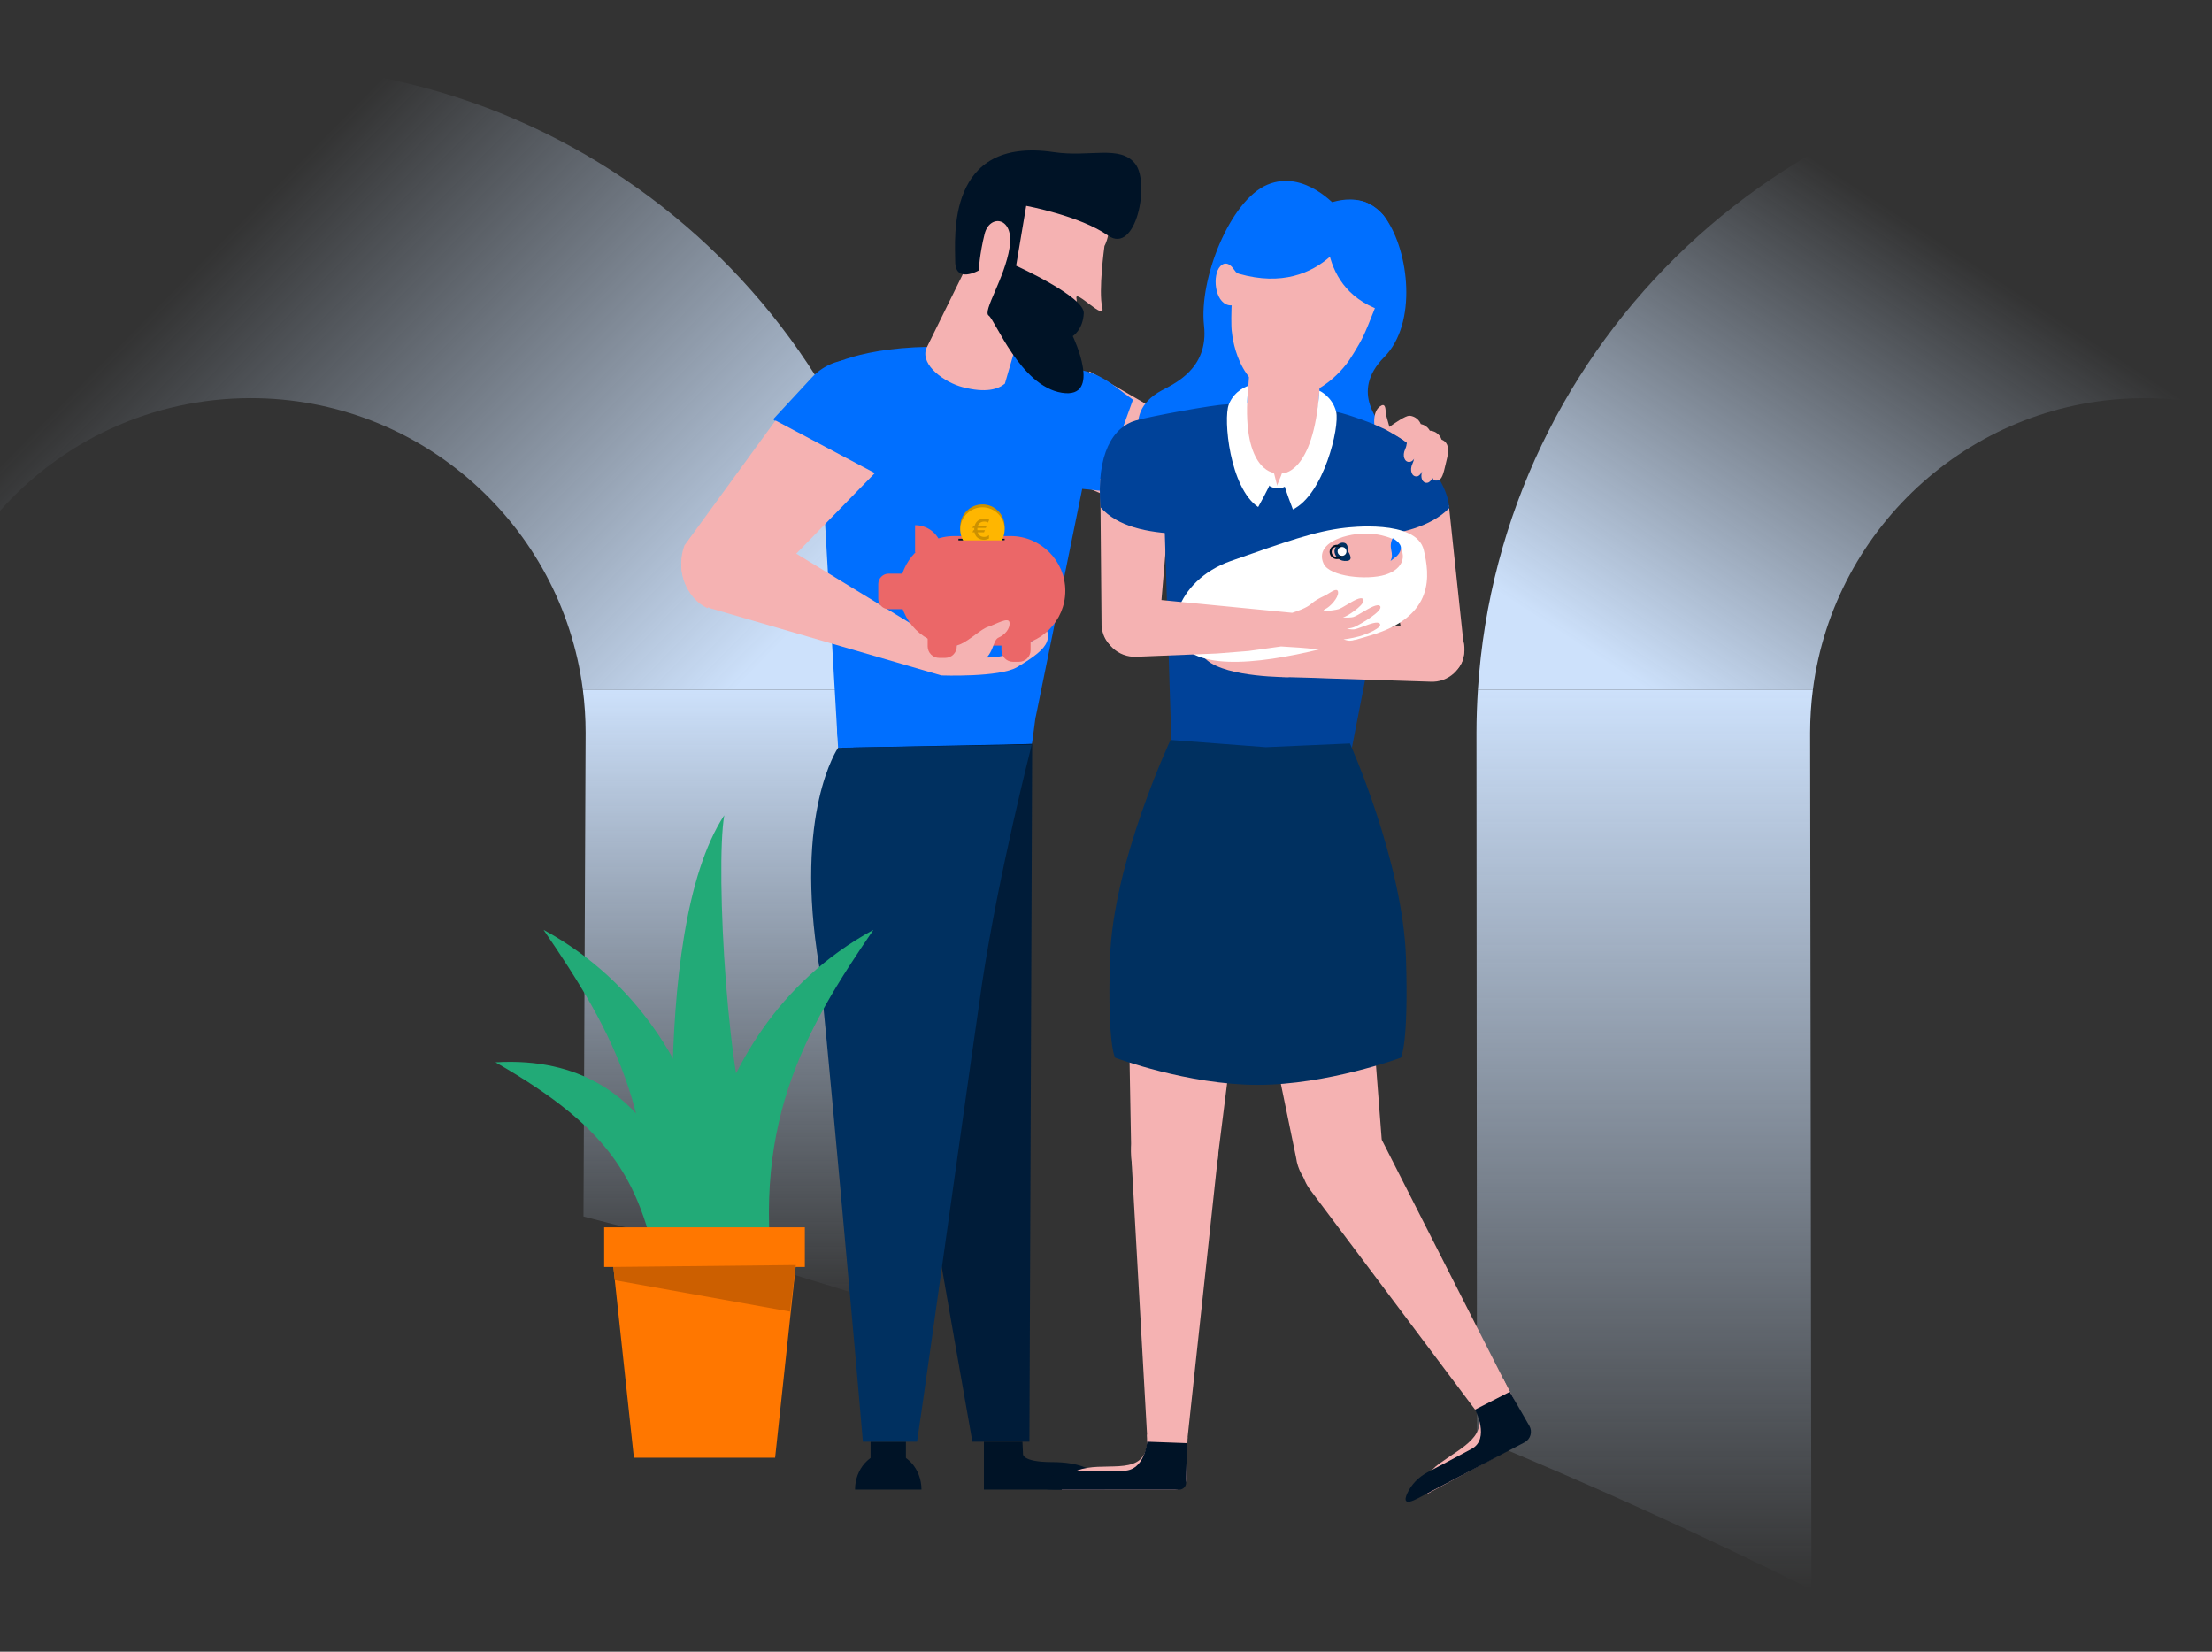 <?xml version="1.0" encoding="UTF-8"?>
<svg xmlns="http://www.w3.org/2000/svg" width="750" height="560" viewBox="0 0 750 560" fill="none">
  <rect x="0" y="0" width="750" height="560" fill="#333333" stroke="none"/>
  <g clip-path="url(#clip0_1274_2773)">
    <g clip-path="url(#clip1_1274_2773)">
      <path d="M85.03 22C54.95 22 26.26 27.86 0 38.48V173.21C20.78 149.77 51.14 134.99 85.03 134.99C142.65 134.99 190.41 178.06 197.62 233.79H311.11C303.55 115.64 205.2 22 85.03 22Z" fill="url(#paint0_linear_1274_2773)"></path>
      <path d="M197.84 412.45C236.44 422.23 274.34 433.28 311.6 445.59V248.45C311.6 243.53 311.42 238.64 311.11 233.8H197.62C198.24 238.6 198.56 243.49 198.56 248.45L197.84 412.45Z" fill="url(#paint1_linear_1274_2773)"></path>
      <path d="M727.15 134.99C734.98 134.99 742.62 135.78 750 137.29V23.14C742.48 22.39 734.86 22 727.15 22C607.01 22 508.66 115.64 501.1 233.79H614.68C621.87 178.06 669.51 134.99 727.15 134.99Z" fill="url(#paint2_linear_1274_2773)"></path>
      <path d="M500.78 487.4C539.03 503.19 576.87 520.33 614.17 538.93L613.74 248.44C613.74 243.47 614.06 238.58 614.68 233.79H501.1C500.79 238.64 500.61 243.52 500.61 248.44L500.78 487.39V487.4Z" fill="url(#paint3_linear_1274_2773)"></path>
    </g>
    <path fill-rule="evenodd" clip-rule="evenodd" d="M350.392 157.467L369.456 125.938L414.841 152.181C421.856 155.026 425.754 162.558 424.022 169.927C422.139 177.951 414.259 183.057 406.165 181.498L350.392 157.467Z" fill="#F5B2B2"></path>
    <path fill-rule="evenodd" clip-rule="evenodd" d="M477.627 144.623L486.041 156.525L415.28 181.108C407.042 183.816 398.17 179.334 395.463 171.099C392.752 162.862 397.234 153.99 405.47 151.281L477.627 144.623Z" fill="#F5B2B2"></path>
    <path fill-rule="evenodd" clip-rule="evenodd" d="M279.27 169.187L284.161 253.53L309.19 252.088L313.736 145.837L279.27 169.187Z" fill="#006FFF"></path>
    <path d="M318.262 117.673C333.763 116.794 366.065 124.179 366.065 124.179L366.113 125.421C369.49 125.959 373.059 127.432 376.787 130.069L384.14 135.539L372.999 166.374L366.93 165.745L351.222 242.808C351.13 242.837 350.846 245.063 350.555 247.343C350.248 249.75 349.933 252.217 349.829 252.22C331.912 252.85 318.894 253.744 309.423 254.395C286.274 255.985 284.312 256.119 283.805 247.38L297.29 176.129L297.505 174.263C297.518 174.148 307.394 158.31 307.394 158.31L298.201 159.802L290.374 168.259L283.767 162.145L275.535 163.481L280.018 158.675L262.156 142.145L275.212 128.036C282.424 120.244 294.587 119.772 302.379 126.983C303.718 128.222 304.841 129.608 305.746 131.092L318.262 117.673Z" fill="#006FFF"></path>
    <path fill-rule="evenodd" clip-rule="evenodd" d="M349.966 252.23C349.966 252.23 292.057 253.43 289.337 253.448C288.295 253.454 328.735 483.573 329.692 488.801H349.031L349.966 252.23Z" fill="#001C39"></path>
    <path fill-rule="evenodd" clip-rule="evenodd" d="M262.944 142.563L296.62 160.404L259.473 198.482C255.481 204.914 247.397 207.477 240.428 204.522L240.001 206.22C232.413 203.001 229.144 192.671 232.053 184.96L262.944 142.563Z" fill="#F5B2B2"></path>
    <path fill-rule="evenodd" clip-rule="evenodd" d="M321.72 219.278L319.166 228.999L240.719 206.195C232.704 202.889 228.885 193.712 232.19 185.696C235.495 177.681 244.672 173.863 252.687 177.167L321.72 219.278Z" fill="#F5B2B2"></path>
    <path fill-rule="evenodd" clip-rule="evenodd" d="M281.277 124.071C281.277 124.071 293.906 116.185 325.963 117.769C323.931 134.671 305.669 138.627 305.669 138.627L281.277 124.071Z" fill="#006FFF"></path>
    <path fill-rule="evenodd" clip-rule="evenodd" d="M364.981 101.183C365.703 104.738 363.241 118.951 360.149 120.61C355.452 123.13 345.183 114.689 345.183 114.689L340.717 130.076C338.441 131.98 334.254 133.329 326.335 131.25C320.445 129.703 312.03 123.935 314.039 118.188L339.484 66.459C339.484 66.459 350.309 55.099 365.824 63.193C381.341 71.286 374.481 83.399 374.481 83.399C374.481 83.399 372.356 98.694 373.734 104.259C374.967 109.236 364.257 97.629 364.981 101.183Z" fill="#F5B2B2"></path>
    <path fill-rule="evenodd" clip-rule="evenodd" d="M357.358 51.586C369.489 53.399 379.786 49.032 384.906 55.531C390.027 62.03 385.134 86.525 375.698 79.858C366.264 73.189 347.945 69.79 347.945 69.79L344.522 90.096C344.522 90.096 367.752 100.592 367.466 106.203C367.181 111.816 363.734 113.969 363.734 113.969C363.734 113.969 374.046 135.392 360.027 133.166C346.006 130.938 337.414 108.437 335.229 107C333.04 105.56 340.64 94.448 342.307 83.944C343.972 73.439 335.555 72.505 333.845 79.296C332.135 86.091 331.848 91.702 331.848 91.702C331.848 91.702 323.847 96.288 323.865 88.567C323.882 80.845 320.597 46.091 357.358 51.586Z" fill="#001326"></path>
    <path fill-rule="evenodd" clip-rule="evenodd" d="M319.167 228.999C319.167 228.999 338.959 229.708 344.862 226.191C350.769 222.674 353.985 220.168 354.969 217.564C355.953 214.959 354.903 211.898 352.82 214.633C350.737 217.368 343.513 222.286 337.392 222.807C331.271 223.328 329.541 222.044 329.541 222.044L316.909 221.372L319.167 228.999Z" fill="#F5B2B2"></path>
    <path fill-rule="evenodd" clip-rule="evenodd" d="M323.565 218.888H342.639C352.849 218.888 361.204 210.533 361.204 200.322C361.204 190.11 352.849 181.755 342.639 181.755H323.565C313.354 181.755 304.999 190.11 304.999 200.322C304.999 210.533 313.354 218.888 323.565 218.888Z" fill="#EB6768"></path>
    <path fill-rule="evenodd" clip-rule="evenodd" d="M324.964 183.576V182.659H326.264H340.626V183.218L324.964 183.576Z" fill="#001326"></path>
    <path fill-rule="evenodd" clip-rule="evenodd" d="M343.467 224.379H345.509C347.672 224.379 349.426 222.625 349.426 220.462V217.355H339.55V220.462C339.55 222.625 341.304 224.379 343.467 224.379Z" fill="#EB6768"></path>
    <path fill-rule="evenodd" clip-rule="evenodd" d="M301.306 206.538H307.767V194.491H301.306C299.362 194.491 297.785 196.067 297.785 198.012V203.015C297.785 204.961 299.362 206.538 301.306 206.538Z" fill="#EB6768"></path>
    <path fill-rule="evenodd" clip-rule="evenodd" d="M310.262 178.055C315.347 178.055 319.47 182.176 319.47 187.262H310.262V178.055Z" fill="#EB6768"></path>
    <path fill-rule="evenodd" clip-rule="evenodd" d="M340.626 178.536C340.626 182.691 337.257 186.059 333.102 186.059C328.947 186.059 325.577 182.691 325.577 178.536C325.577 174.381 328.947 171.011 333.102 171.011C337.257 171.011 340.626 174.381 340.626 178.536Z" fill="#CC9100"></path>
    <path fill-rule="evenodd" clip-rule="evenodd" d="M340.626 179.517C340.626 183.672 337.257 187.041 333.102 187.041C328.947 187.041 325.577 183.672 325.577 179.517C325.577 175.362 328.947 171.994 333.102 171.994C337.257 171.994 340.626 175.362 340.626 179.517Z" fill="#FFB600"></path>
    <path fill-rule="evenodd" clip-rule="evenodd" d="M324.448 183.218H343.81L339.292 187.736H326.514L324.448 183.218Z" fill="#EB6768"></path>
    <path fill-rule="evenodd" clip-rule="evenodd" d="M334.984 177.176C334.654 176.947 334.27 176.834 333.765 176.834C332.689 176.834 331.863 177.351 331.553 178.27H334.56L334.25 178.994H331.408C331.378 179.232 331.368 179.49 331.399 179.759H333.951L333.641 180.482H331.502C331.74 181.464 332.628 182.042 333.672 182.042C334.157 182.042 334.756 181.898 335.324 181.453V182.578C334.705 182.899 334.074 183.014 333.641 183.014C332.783 183.014 331.894 182.766 331.274 182.165C331.068 181.969 330.561 181.412 330.427 180.482H329.724L330.034 179.759H330.344C330.314 179.49 330.323 179.232 330.354 178.994H329.724L330.034 178.27H330.459C330.603 177.702 330.902 177.164 331.305 176.763C332.111 175.966 333.123 175.862 333.795 175.862C334.467 175.862 334.963 175.987 335.428 176.256L334.984 177.176Z" fill="#CC9100"></path>
    <path fill-rule="evenodd" clip-rule="evenodd" d="M318.234 218.415C318.234 218.415 322.128 219.92 325.554 218.447C328.978 216.974 332.597 213.258 335.085 212.486C337.573 211.713 342.036 208.963 342.281 211.069C342.526 213.174 340.713 215.238 338.551 216.183C336.39 217.127 337.017 222.659 332.118 224.453C327.221 226.246 321.012 227.356 321.012 227.356L318.234 218.415Z" fill="#F5B2B2"></path>
    <path fill-rule="evenodd" clip-rule="evenodd" d="M318.449 223.061H320.491C322.654 223.061 324.408 221.308 324.408 219.144V216.037H314.532V219.144C314.532 221.308 316.286 223.061 318.449 223.061Z" fill="#EB6768"></path>
    <path fill-rule="evenodd" clip-rule="evenodd" d="M333.598 488.8V505.049H374.606C374.606 505.049 374.373 495.72 356.773 495.72C346.23 495.72 346.861 492.863 346.861 492.863L346.669 488.8H333.598Z" fill="#001326"></path>
    <path fill-rule="evenodd" clip-rule="evenodd" d="M295.179 496.926H307.16V488.8H295.179V496.926Z" fill="#001326"></path>
    <path fill-rule="evenodd" clip-rule="evenodd" d="M289.904 505.049C289.904 498.059 294.948 492.391 301.17 492.391C307.393 492.391 312.435 498.059 312.435 505.049H289.904Z" fill="#001326"></path>
    <path fill-rule="evenodd" clip-rule="evenodd" d="M397.15 164.023L393.246 209.988C392.843 215.749 388.245 220.382 382.73 220.582C377.444 220.774 374.105 217.794 373.493 212.334L373.052 162.331L397.15 164.023Z" fill="#F5B2B2"></path>
    <path fill-rule="evenodd" clip-rule="evenodd" d="M467.253 171.698L476.533 221.004C478.07 226.572 483.493 230.202 488.938 229.306C494.159 228.447 496.841 224.866 496.359 219.392L491.256 171.363L467.253 171.698Z" fill="#F5B2B2"></path>
    <path fill-rule="evenodd" clip-rule="evenodd" d="M448.736 69.702C448.736 69.702 461.956 62.832 469.904 74.138C477.78 85.342 480.585 109.695 469.375 121.017C457.268 133.248 468.165 143.43 470.505 147.551C479.035 162.58 468.193 172.767 458.69 175.326C449.188 177.887 422.487 161.284 422.487 161.284L448.736 69.702Z" fill="#006FFF"></path>
    <path fill-rule="evenodd" clip-rule="evenodd" d="M453.449 70.396C453.449 70.396 442.39 57.237 429.667 62.635C417.057 67.981 406.465 94.561 408.237 110.395C409.876 125.051 398.025 130.123 393.86 132.385C378.675 140.634 388.589 155.534 395.304 162.73C402.018 169.926 423.851 161.673 423.851 161.673L453.449 70.396Z" fill="#006FFF"></path>
    <path fill-rule="evenodd" clip-rule="evenodd" d="M415.523 137.126C425.313 135.989 434.421 136.603 434.421 136.603C434.421 136.603 434.523 136.889 434.7 137.404C434.948 136.918 435.089 136.651 435.089 136.651C435.089 136.651 444.043 137.289 453.496 139.718C456.34 140.297 466.032 143.54 471.548 146.417C476.88 149.199 490.385 160.366 491.417 172.233C478.828 185.046 449.502 182.449 431.859 181.224C412.933 179.91 384.787 185.164 373.138 171.994C371.626 153.858 377.447 144.716 385.102 142.563C390.737 140.978 411.43 137.254 415.523 137.126Z" fill="#004299"></path>
    <path fill-rule="evenodd" clip-rule="evenodd" d="M433.001 152.722L437.391 153.028C442.073 153.352 446.134 149.82 446.458 145.137L448.111 121.339L424.042 119.667L422.578 140.743C422.148 146.929 426.814 152.293 433.001 152.722Z" fill="#F5B2B2"></path>
    <path fill-rule="evenodd" clip-rule="evenodd" d="M469.841 98.85C469.867 98.846 469.892 98.84 469.917 98.836L469.841 98.85Z" fill="#F5B2B2"></path>
    <path fill-rule="evenodd" clip-rule="evenodd" d="M450.121 72.246C474.513 79.22 469.08 96.714 467.715 100.437C467.715 100.437 464.092 110.099 462.277 113.895C460.461 117.69 457.236 122.453 457.236 122.453C457.236 122.453 446.957 137.735 432.461 134.018C418.19 129.51 417.542 111.105 417.542 111.105C417.542 111.105 417.322 105.358 417.787 101.176C418.253 96.994 420.284 86.876 420.284 86.876C421.095 82.996 425.73 65.273 450.121 72.246Z" fill="#F5B2B2"></path>
    <path fill-rule="evenodd" clip-rule="evenodd" d="M450.149 72.254C450.149 72.254 445.078 98.869 470.297 105.9C475.392 107.361 476.098 79.441 468.178 72.04C460.258 64.636 455.401 68.857 450.149 72.254Z" fill="#006FFF"></path>
    <path fill-rule="evenodd" clip-rule="evenodd" d="M459.828 75.021C459.828 75.021 449.324 101.191 420.03 92.815C414.934 91.362 420.316 68.864 430.953 66.767C441.589 64.668 457.165 69.362 459.828 75.021Z" fill="#006FFF"></path>
    <path fill-rule="evenodd" clip-rule="evenodd" d="M418.086 90.973C418.086 90.973 416.02 87.875 413.745 90.285C410.998 93.194 411.786 102.383 416.541 103.45C421.298 104.517 421.952 96.051 421.952 96.051L418.086 90.973Z" fill="#F5B2B2"></path>
    <path fill-rule="evenodd" clip-rule="evenodd" d="M453.021 139.624C453.021 139.624 446.505 165.506 433.784 164.623C421.06 163.739 417.999 136.872 417.999 136.872C417.999 136.872 424.174 136.233 434.937 136.641C443.106 136.949 453.021 139.624 453.021 139.624Z" fill="#F5B2B2"></path>
    <path fill-rule="evenodd" clip-rule="evenodd" d="M429.947 164.356L431.939 160.318L433.016 164.569L434.67 160.509L436.086 164.783C436.086 164.783 435.953 164.929 435.601 165.01C435.601 165.01 433.367 166.448 430.353 164.74C430.455 164.734 430.547 164.728 430.643 164.721C430.113 164.594 429.947 164.356 429.947 164.356Z" fill="white"></path>
    <path fill-rule="evenodd" clip-rule="evenodd" d="M423.268 130.8C423.268 130.8 418.612 132.168 416.65 137.1C414.692 142.031 416.957 165.425 426.596 171.904C432.588 161.142 431.938 160.319 431.938 160.319C431.938 160.319 420.433 159.391 423.268 130.8Z" fill="white"></path>
    <path fill-rule="evenodd" clip-rule="evenodd" d="M447.347 132.472C447.347 132.472 451.771 134.469 453.031 139.624C454.29 144.78 448.813 167.637 438.37 172.722C433.922 161.235 434.68 160.509 434.68 160.509C434.68 160.509 445.359 160.978 447.347 132.472Z" fill="white"></path>
    <path fill-rule="evenodd" clip-rule="evenodd" d="M473.142 177.637L457.872 256.101C457.872 256.101 438.821 260.79 425.514 259.905C412.525 259.041 412.624 259.059 412.525 259.041C408.711 258.369 401.15 253.756 401.152 253.749L430.792 177.298L473.142 177.637Z" fill="#004299"></path>
    <path fill-rule="evenodd" clip-rule="evenodd" d="M394.677 172.572L397.215 253.093C397.215 253.093 410.563 259.859 423.898 259.911C437.233 259.962 438.142 257.761 438.142 257.761L430.762 177.297L394.677 172.572Z" fill="#004299"></path>
    <path fill-rule="evenodd" clip-rule="evenodd" d="M484.91 231.115L450.007 229.999L445.933 229.839L434.61 229.523L431.474 216.899L485.642 211.022C492.203 210.448 496.767 214.012 496.522 220.594C496.294 226.74 491.049 231.493 484.91 231.115Z" fill="#F5B2B2"></path>
    <path fill-rule="evenodd" clip-rule="evenodd" d="M436.974 229.589C436.974 229.589 416.181 229.759 409.209 223.813C402.237 217.867 414.135 221.427 414.135 221.427L434.773 221.031L436.974 229.589Z" fill="#F5B2B2"></path>
    <path fill-rule="evenodd" clip-rule="evenodd" d="M456.015 178.945C456.933 178.843 480.31 175.885 482.762 186.544C484.656 194.778 486.806 208.775 464.938 215.363C443.07 221.952 417.25 227.834 405.06 222.013C392.872 216.191 398.661 196.757 417.247 190.23C435.831 183.704 446.146 180.038 456.015 178.945Z" fill="white"></path>
    <path fill-rule="evenodd" clip-rule="evenodd" d="M472.539 182.898C472.539 182.898 466.586 179.769 458.304 181.337C450.02 182.905 446.741 186.801 448.806 191.169C450.87 195.536 463.491 196.782 469.673 194.872C475.855 192.963 477.972 187.804 472.539 182.898Z" fill="#F5B2B2"></path>
    <path fill-rule="evenodd" clip-rule="evenodd" d="M456.883 186.695C456.883 186.695 457.418 184.21 455.53 184C453.645 183.792 452.194 185.805 452.495 187.33C452.796 188.854 454.226 190.467 456.778 190.17C459.33 189.873 456.883 186.695 456.883 186.695Z" fill="#003060"></path>
    <path fill-rule="evenodd" clip-rule="evenodd" d="M450.888 186.571C450.575 187.875 451.38 189.187 452.685 189.499C453.991 189.812 455.302 189.006 455.613 187.701C455.925 186.397 455.121 185.086 453.815 184.772C452.511 184.461 451.2 185.267 450.888 186.571ZM453.652 185.453C454.582 185.677 455.155 186.61 454.932 187.539C454.711 188.468 453.777 189.041 452.848 188.818C451.919 188.596 451.346 187.662 451.568 186.734C451.779 185.854 452.628 185.293 453.506 185.425L453.652 185.453Z" fill="#001326"></path>
    <path d="M434.356 219.177L423.345 220.715L412.522 221.575L385.296 222.669C379.153 222.963 373.973 218.14 373.829 211.992C373.673 205.407 378.283 201.905 384.837 202.57L438.141 207.77C439.937 207.199 443.019 206.093 444.437 204.844C445.891 203.563 447.346 202.845 448.583 202.234C449.104 201.977 449.587 201.739 450.015 201.486C450.19 201.382 450.375 201.267 450.566 201.15L450.567 201.149C451.948 200.296 453.615 199.268 453.699 200.864C453.795 202.683 451.007 205.779 449.246 206.549C448.969 206.671 448.757 206.948 448.564 207.328C450.817 207.081 452.977 206.799 453.784 206.556C454.459 206.354 455.53 205.713 456.69 205.019C458.878 203.71 461.383 202.211 462.153 203.1C463.327 204.461 458.16 208.064 456.207 208.998C455.988 209.103 455.699 209.232 455.351 209.378C456.862 209.419 458.191 209.383 458.855 209.187C459.587 208.971 460.746 208.285 462.003 207.542C464.374 206.141 467.089 204.536 467.925 205.494C469.206 206.958 461.635 211.445 459.518 212.445C458.864 212.753 457.876 213.013 456.642 213.213C457.719 213.363 458.631 213.44 459.142 213.376C459.838 213.289 460.96 212.866 462.177 212.408C464.471 211.543 467.099 210.553 467.825 211.453C468.936 212.827 463.002 215.168 460.966 215.731C460.033 215.989 458.004 216.482 455.539 216.784C456.329 217.033 457.013 217.206 457.429 217.224C457.98 217.249 458.95 217.095 460.026 216.925C462.172 216.585 464.74 216.177 465.252 216.988C466.019 218.204 461.843 219.848 460.138 220.01C459.469 220.075 457.998 220.069 456.191 219.915C454.601 219.878 453.129 219.983 451.702 220.085C449.609 220.234 447.609 220.376 445.464 220.053C443.25 219.719 438.199 219.392 434.356 219.177Z" fill="#F5B2B2"></path>
    <path fill-rule="evenodd" clip-rule="evenodd" d="M472.197 182.491C472.197 182.491 471.235 184.128 471.656 186.166C472.076 188.203 472.079 188.951 471.48 190.188C472.757 189.152 474.412 188.405 474.944 186.26C475.476 184.114 472.197 182.491 472.197 182.491Z" fill="#006FFF"></path>
    <path fill-rule="evenodd" clip-rule="evenodd" d="M456.489 187.31C456.296 188.118 455.484 188.616 454.678 188.421C453.87 188.23 453.371 187.418 453.565 186.61C453.759 185.803 454.57 185.305 455.378 185.498C456.184 185.691 456.682 186.502 456.489 187.31Z" fill="white"></path>
    <path fill-rule="evenodd" clip-rule="evenodd" d="M398.673 407.476L400.394 407.148C391.484 407.998 383.738 401.084 383.576 392.136L382.282 321.069C382.118 312.07 388.911 304.46 397.874 303.604C408.226 302.617 422.265 310.462 421.908 320.855L412.981 391.761C412.715 399.474 406.355 406.744 398.673 407.476Z" fill="#F5B2B2"></path>
    <path fill-rule="evenodd" clip-rule="evenodd" d="M383.49 390.385L389.217 491.744L402.274 490.964L412.981 391.761C413.987 382.451 406.196 374.562 396.874 375.451C389.203 376.182 383.381 382.681 383.49 390.385Z" fill="#F5B2B2"></path>
    <path fill-rule="evenodd" clip-rule="evenodd" d="M455.197 406.855L453.455 406.691C462.404 406.691 469.46 399.073 468.771 390.149L463.31 319.282C462.618 310.307 455.134 303.377 446.131 303.377C435.731 303.377 423.789 312.746 425.132 323.058L439.462 392.57C440.459 400.222 447.48 406.855 455.197 406.855Z" fill="#F5B2B2"></path>
    <path fill-rule="evenodd" clip-rule="evenodd" d="M468.872 387.166L511.914 471.893L500.131 477.916L444.168 403.331C438.572 395.823 441.277 385.069 449.759 381.1C456.737 377.834 465.053 380.474 468.872 387.166Z" fill="#F5B2B2"></path>
    <path fill-rule="evenodd" clip-rule="evenodd" d="M402.67 487.295L402.214 501.459C402.148 503.461 400.507 505.05 398.504 505.05H360.005C360.005 505.05 359.326 499.215 368.621 497.679C377.915 496.143 389.912 500.336 388.915 486.392L402.67 487.295Z" fill="#F5B2B2"></path>
    <path fill-rule="evenodd" clip-rule="evenodd" d="M509.688 467.513L518.071 483.559C519.089 485.505 518.352 487.907 516.42 488.951L483.684 506.625C483.684 506.625 480.467 501.708 488.096 496.181C495.724 490.651 505.282 486.592 500.098 477.569L509.688 467.513Z" fill="#F5B2B2"></path>
    <path fill-rule="evenodd" clip-rule="evenodd" d="M402.454 489.297L388.952 488.801C388.952 488.801 388.21 498.58 380.983 498.666C376.271 498.72 368.775 498.74 364.133 498.747C360.706 498.752 357.332 499.801 354.623 501.901C352.59 503.476 351.865 505.05 357.094 505.05H399.874C401.11 505.05 402.119 504.064 402.147 502.828L402.454 489.297Z" fill="#001326"></path>
    <path fill-rule="evenodd" clip-rule="evenodd" d="M511.914 471.893L500.132 477.917C500.132 477.917 505.328 487.801 498.97 491.235C494.809 493.482 488.157 496.996 484.054 499.159C481.03 500.749 478.549 503.247 477.131 506.354C476.066 508.692 476.155 510.423 480.785 507.993L516.912 489.026C518.943 487.96 519.681 485.422 518.539 483.433L511.914 471.893Z" fill="#001326"></path>
    <path d="M465.99 143.908C465.99 143.908 465.416 139.67 467.814 137.847C469.594 136.493 469.728 138.12 469.852 139.621C469.895 140.142 469.937 140.648 470.046 141.008C470.289 141.808 470.746 143.462 471.092 144.732C473.001 143.367 476.554 140.955 477.821 140.962C478.989 140.969 480.923 141.73 481.733 143.774C482.763 143.971 484.058 144.647 484.804 146.029C486.012 146.036 488.04 146.852 488.793 149.059C490.283 149.61 491.648 151.166 490.706 155.071C490.54 155.759 490.391 156.397 490.254 156.986C489.334 160.925 488.923 162.683 487.337 162.91C486.411 163.042 485.887 162.696 485.734 162.034C485.169 162.988 484.581 163.588 483.983 163.673C482.287 163.916 481.453 161.891 482.202 159.831C481.664 160.809 481.098 161.426 480.5 161.511C478.676 161.772 477.85 159.413 478.914 157.205C479.13 156.757 479.312 156.182 479.464 155.55C479.06 156.163 478.598 156.519 478.026 156.6C476.201 156.861 475.374 154.502 476.439 152.295C476.67 151.817 476.823 151.295 476.921 150.771L476.822 150.713C476.822 150.713 476.866 150.68 476.948 150.619C476.988 150.379 477.017 150.139 477.037 149.904L473.451 147.75L469.841 145.647L465.99 143.908Z" fill="#F5B2B2"></path>
    <path d="M376.359 324.849C377.371 292.344 396.883 250.868 396.883 250.868L429.207 253.333L457.722 252.071C457.722 252.071 475.7 292.345 476.714 324.848C477.636 354.463 475.008 358.547 474.966 358.61C474.966 358.61 474.965 358.611 474.965 358.611C474.772 358.682 450.011 367.821 426.411 367.821C402.719 367.821 378.106 358.61 378.106 358.61C378.106 358.61 375.428 354.699 376.359 324.849Z" fill="#003060"></path>
    <path d="M284.161 253.53L349.83 252.48C349.83 252.48 338.586 296.162 332.993 333.325C331.833 341.037 327.526 371.653 322.989 403.904C317.865 440.33 312.447 478.843 310.938 488.8H292.575C291.478 474.869 278.787 333.827 277.738 327.541C269.043 275.393 284.161 253.53 284.161 253.53Z" fill="#003060"></path>
    <path fill-rule="evenodd" clip-rule="evenodd" d="M230.276 428.904C230.276 428.904 218.947 316.976 245.572 276.4C242.422 294.609 246.907 372.694 255.531 386.387C264.157 400.08 230.276 428.904 230.276 428.904Z" fill="#22AA77"></path>
    <path fill-rule="evenodd" clip-rule="evenodd" d="M246.544 433.423C246.544 433.423 250.498 351.417 184.295 315.245C207.426 349.083 227.246 382.347 216.939 441.942C206.63 501.538 246.544 433.423 246.544 433.423Z" fill="#22AA77"></path>
    <path fill-rule="evenodd" clip-rule="evenodd" d="M233.9 433.423C233.9 433.423 229.946 351.417 296.148 315.245C273.017 349.083 253.198 382.347 263.505 441.942C273.814 501.538 233.9 433.423 233.9 433.423Z" fill="#22AA77"></path>
    <path fill-rule="evenodd" clip-rule="evenodd" d="M233.394 415.804C233.394 415.804 226.576 356.656 168 360.165C208.321 383.336 217.573 400.827 224.07 436.202C234.285 419.521 233.394 415.804 233.394 415.804Z" fill="#22AA77"></path>
    <path d="M207.972 429.557H204.847V416.117H272.887V429.557H269.762L262.807 494.237H214.927L207.972 429.557Z" fill="#FF7700"></path>
    <path fill-rule="evenodd" clip-rule="evenodd" d="M207.973 429.557L208.456 434.051L267.847 444.677L269.833 428.905L207.973 429.557Z" fill="#CC5F00"></path>
  </g>
  <defs>
    <linearGradient id="paint0_linear_1274_2773" x1="249" y1="234" x2="84.5" y2="72" gradientUnits="userSpaceOnUse">
      <stop stop-color="#CDE1FB"></stop>
      <stop offset="1" stop-color="#CDE1FB" stop-opacity="0"></stop>
    </linearGradient>
    <linearGradient id="paint1_linear_1274_2773" x1="254.61" y1="233.8" x2="254.61" y2="445.59" gradientUnits="userSpaceOnUse">
      <stop stop-color="#CDE1FB"></stop>
      <stop offset="1" stop-color="#CDE1FB" stop-opacity="0"></stop>
    </linearGradient>
    <linearGradient id="paint2_linear_1274_2773" x1="658" y1="82" x2="559" y2="234" gradientUnits="userSpaceOnUse">
      <stop stop-color="#CDE1FB" stop-opacity="0"></stop>
      <stop offset="1" stop-color="#CDE1FB"></stop>
    </linearGradient>
    <linearGradient id="paint3_linear_1274_2773" x1="557.645" y1="233.79" x2="557.645" y2="538.93" gradientUnits="userSpaceOnUse">
      <stop stop-color="#CDE1FB"></stop>
      <stop offset="1" stop-color="#CDE1FB" stop-opacity="0"></stop>
    </linearGradient>
    <clipPath id="clip0_1274_2773">
      <rect width="750" height="560" fill="white"></rect>
    </clipPath>
    <clipPath id="clip1_1274_2773">
      <rect width="750" height="560" fill="white"></rect>
    </clipPath>
  </defs>
</svg>
